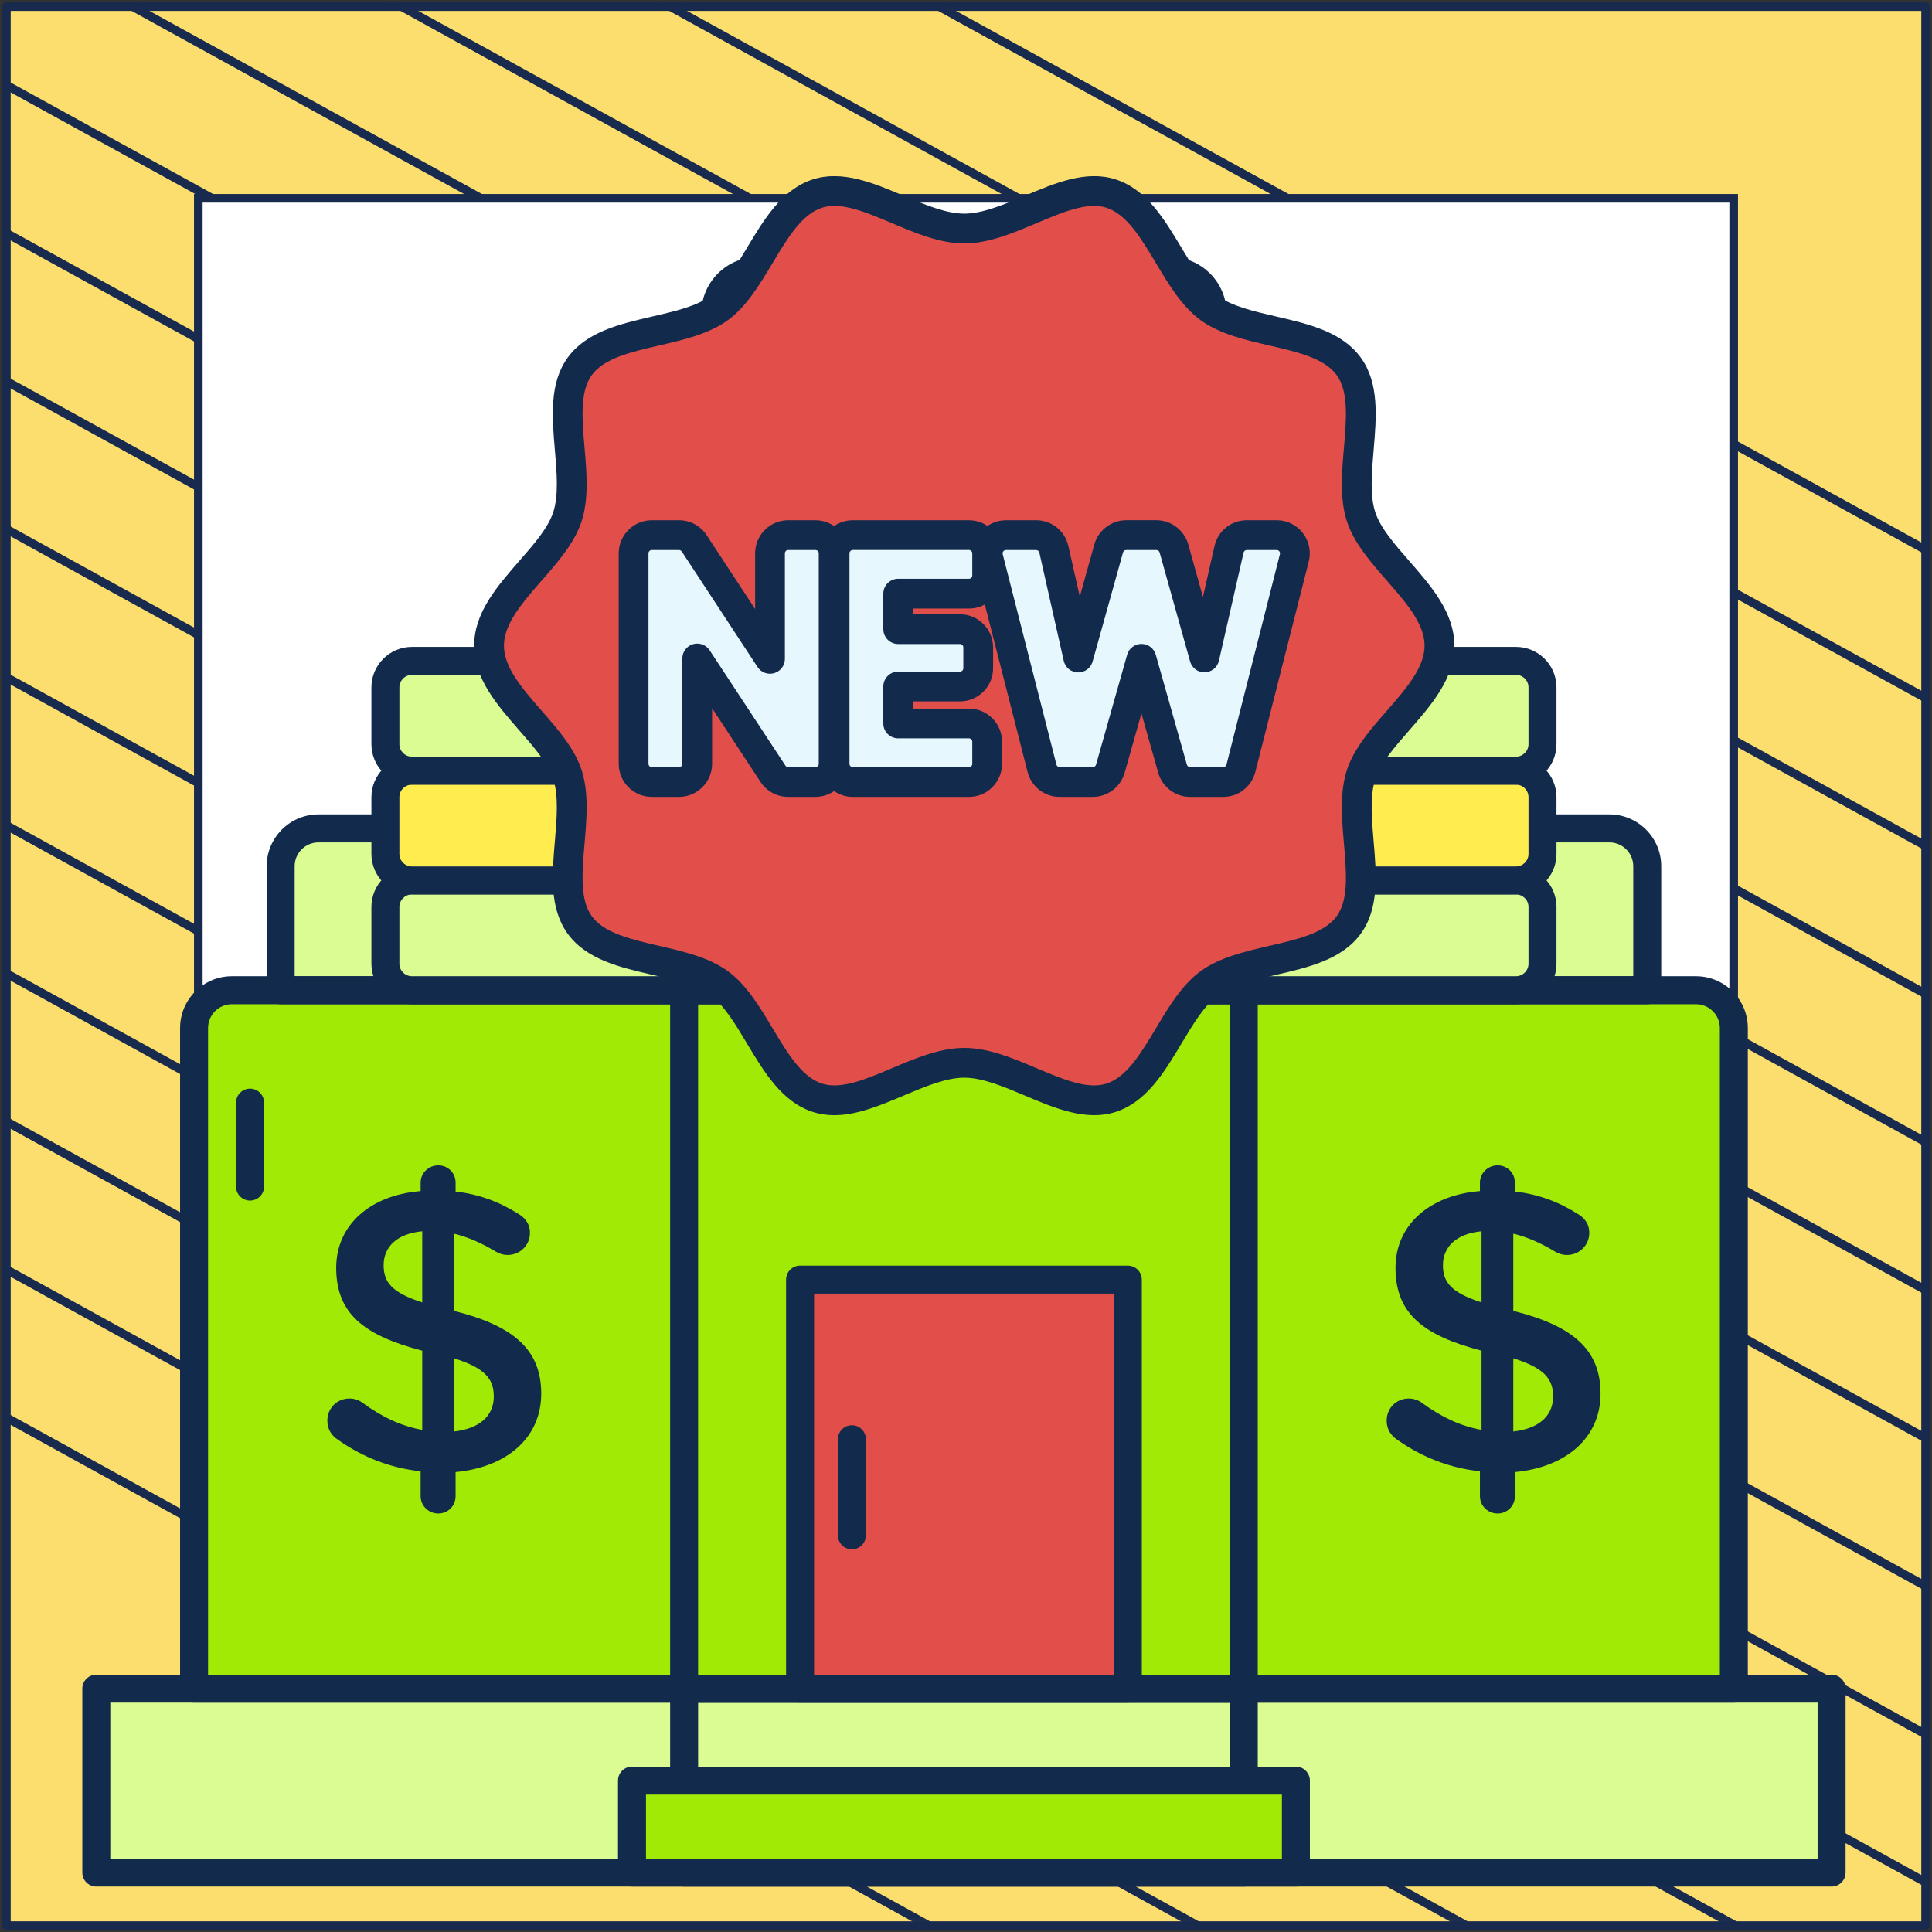<?xml version="1.0" encoding="UTF-8"?> <svg xmlns="http://www.w3.org/2000/svg" width="302" height="302" viewBox="0 0 302 302" fill="none"><rect x="0" y="0" width="302" height="302" fill="#333333" stroke="none"/><path d="M301 1.038H1V301H301V1.038Z" fill="#FCDE6F" stroke="#182A4D" stroke-width="1.346" stroke-linejoin="round"></path><mask id="mask0_1_4888" style="mask-type:luminance" maskUnits="userSpaceOnUse" x="1" y="1" width="300" height="300"><path d="M301 1H1V300.962H301V1Z" fill="white"></path></mask><g mask="url(#mask0_1_4888)"><path d="M-285.023 64.085L219.795 342.085" stroke="#182A4D" stroke-width="1.346" stroke-miterlimit="10"></path><path d="M-263.954 52.544L240.933 330.581" stroke="#182A4D" stroke-width="1.346" stroke-miterlimit="10"></path><path d="M-242.819 41.04L261.999 319.04" stroke="#182A4D" stroke-width="1.346" stroke-miterlimit="10"></path><path d="M-221.682 29.536L283.136 307.536" stroke="#182A4D" stroke-width="1.346" stroke-miterlimit="10"></path><path d="M-200.545 18.032L304.273 296.032" stroke="#182A4D" stroke-width="1.346" stroke-miterlimit="10"></path><path d="M-179.41 6.528L325.408 284.528" stroke="#182A4D" stroke-width="1.346" stroke-miterlimit="10"></path><path d="M-158.273 -5.014L346.545 273.024" stroke="#182A4D" stroke-width="1.346" stroke-miterlimit="10"></path><path d="M-137.205 -16.517L367.613 261.483" stroke="#182A4D" stroke-width="1.346" stroke-miterlimit="10"></path><path d="M-116.068 -28.021L388.749 249.979" stroke="#182A4D" stroke-width="1.346" stroke-miterlimit="10"></path><path d="M-94.932 -39.525L409.886 238.475" stroke="#182A4D" stroke-width="1.346" stroke-miterlimit="10"></path><path d="M-73.796 -51.029L431.023 226.971" stroke="#182A4D" stroke-width="1.346" stroke-miterlimit="10"></path><path d="M-52.659 -62.533L452.159 215.467" stroke="#182A4D" stroke-width="1.346" stroke-miterlimit="10"></path><path d="M-31.591 -74.075L473.227 203.963" stroke="#182A4D" stroke-width="1.346" stroke-miterlimit="10"></path><path d="M-10.454 -85.579L494.364 192.422" stroke="#182A4D" stroke-width="1.346" stroke-miterlimit="10"></path></g><path d="M271 31H31V270.975H271V31Z" fill="white" stroke="#182A4D" stroke-width="1.346" stroke-miterlimit="10"></path><path d="M49.785 129.489H251.573C254.839 129.489 257.487 132.137 257.487 135.403V154.786H43.871V135.403C43.871 132.137 46.519 129.489 49.785 129.489Z" fill="#DAFC92"></path><path d="M251.573 129.489H150.679V154.786H257.487V135.403C257.487 132.137 254.839 129.489 251.573 129.489Z" fill="#DAFC92"></path><path d="M15.054 263.959H286.304V292.713H15.054V263.959Z" fill="#DAFC92"></path><path d="M271.023 263.959H30.335V160.7C30.335 157.434 32.983 154.786 36.249 154.786H265.109C268.375 154.786 271.023 157.434 271.023 160.7V263.959Z" fill="#A1EA06"></path><path d="M286.304 294.9H15.054C13.846 294.9 12.867 293.92 12.867 292.713V263.959C12.867 262.752 13.846 261.772 15.054 261.772H286.304C287.512 261.772 288.492 262.752 288.492 263.959V292.713C288.492 293.922 287.512 294.9 286.304 294.9ZM17.242 290.525H284.117V266.147H17.242V290.525Z" fill="#122B4D"></path><path d="M194.421 294.9H106.938C105.73 294.9 104.75 293.92 104.75 292.713V263.959C104.75 262.752 105.73 261.772 106.938 261.772H194.419C195.628 261.772 196.607 262.752 196.607 263.959V292.713C196.608 293.922 195.628 294.9 194.421 294.9ZM109.125 290.525H192.232V266.147H109.125V290.525Z" fill="#122B4D"></path><path d="M271.023 266.147H30.335C29.128 266.147 28.148 265.168 28.148 263.959V160.7C28.148 156.233 31.782 152.598 36.249 152.598H265.109C269.576 152.598 273.211 156.233 273.211 160.7V263.959C273.211 265.168 272.232 266.147 271.023 266.147ZM32.523 261.772H268.837V160.7C268.837 158.644 267.166 156.973 265.111 156.973H36.249C34.194 156.973 32.523 158.644 32.523 160.7V261.772Z" fill="#122B4D"></path><path d="M39.085 187.668C37.877 187.668 36.898 186.689 36.898 185.481V172.356C36.898 171.148 37.877 170.168 39.085 170.168C40.292 170.168 41.273 171.148 41.273 172.356V185.481C41.273 186.689 40.292 187.668 39.085 187.668Z" fill="#122B4D"></path><path d="M257.487 156.973H43.871C42.664 156.973 41.684 155.993 41.684 154.786V135.403C41.684 130.936 45.318 127.302 49.785 127.302H251.572C256.04 127.302 259.673 130.936 259.673 135.403V154.786C259.674 155.993 258.695 156.973 257.487 156.973ZM46.059 152.598H255.3V135.403C255.3 133.348 253.628 131.677 251.573 131.677H49.785C47.73 131.677 46.059 133.348 46.059 135.403V152.598Z" fill="#122B4D"></path><path d="M194.421 266.147H106.938C105.73 266.147 104.75 265.168 104.75 263.959V154.786C104.75 153.578 105.73 152.598 106.938 152.598H194.419C195.628 152.598 196.607 153.578 196.607 154.786V263.959C196.608 265.168 195.628 266.147 194.421 266.147ZM109.125 261.772H192.232V156.973H109.125V261.772Z" fill="#122B4D"></path><path d="M182.909 154.786H118.451C114.783 154.786 111.811 151.813 111.811 148.147V48.993C111.811 45.325 114.783 42.354 118.451 42.354H182.909C186.576 42.354 189.548 45.327 189.548 48.993V148.147C189.548 151.813 186.575 154.786 182.909 154.786Z" fill="#F4EFED"></path><path d="M182.909 42.354H175.253C178.921 42.354 181.892 45.327 181.892 48.993V148.146C181.892 151.813 178.92 154.786 175.253 154.786H182.909C186.576 154.786 189.548 151.813 189.548 148.146V48.993C189.548 45.325 186.575 42.354 182.909 42.354Z" fill="#D6D1CF"></path><path d="M118.451 154.786H126.106C122.438 154.786 119.467 151.813 119.467 148.147V48.993C119.467 45.325 122.439 42.352 126.106 42.352H118.451C114.783 42.352 111.812 45.325 111.812 48.993V148.146C111.81 151.813 114.783 154.786 118.451 154.786Z" fill="white"></path><path d="M182.908 156.973H118.451C113.584 156.973 109.623 153.014 109.623 148.147V48.993C109.623 44.126 113.584 40.166 118.451 40.166H182.909C187.776 40.166 191.736 44.126 191.736 48.993V148.146C191.735 153.014 187.776 156.973 182.908 156.973ZM118.451 44.541C115.995 44.541 113.998 46.538 113.998 48.993V148.146C113.998 150.6 115.995 152.597 118.451 152.597H182.909C185.364 152.597 187.361 150.6 187.361 148.146V48.993C187.361 46.538 185.364 44.541 182.909 44.541H118.451Z" fill="#122B4D"></path><path d="M124.244 57.22H119.86L118.977 59.565C118.815 59.962 118.435 60.196 118.038 60.196C117.911 60.196 117.803 60.177 117.696 60.142C117.173 59.944 116.919 59.367 117.1 58.843L121.087 48.217C121.25 47.82 121.645 47.568 122.042 47.586C122.457 47.568 122.837 47.82 122.998 48.217L126.986 58.843C127.167 59.366 126.914 59.943 126.39 60.142C126.3 60.178 126.174 60.196 126.048 60.196C125.651 60.196 125.272 59.962 125.128 59.565L124.244 57.22ZM123.505 55.235L122.044 51.356L120.582 55.235H123.505Z" fill="#122B4D"></path><path d="M177.114 140.542H181.498L182.381 138.197C182.543 137.8 182.923 137.566 183.32 137.566C183.447 137.566 183.555 137.584 183.662 137.619C184.185 137.817 184.439 138.395 184.258 138.919L180.272 149.544C180.109 149.942 179.713 150.194 179.316 150.176C178.901 150.194 178.522 149.942 178.36 149.544L174.372 138.919C174.191 138.396 174.444 137.818 174.968 137.619C175.058 137.583 175.185 137.566 175.31 137.566C175.707 137.566 176.086 137.8 176.23 138.197L177.114 140.542ZM177.853 142.526L179.315 146.404L180.776 142.526H177.853Z" fill="#122B4D"></path><path d="M156.681 118.565L154.316 110.88C158.247 113.052 163.289 112.478 166.624 109.143C170.663 105.104 170.663 98.556 166.624 94.518L150.679 78.573L134.734 94.518C130.695 98.557 130.695 105.105 134.734 109.143C138.069 112.478 143.112 113.051 147.042 110.88L144.678 118.565H156.681Z" fill="#E24F4B"></path><path d="M156.681 120.753H144.678C143.983 120.753 143.33 120.423 142.918 119.864C142.506 119.307 142.383 118.586 142.587 117.922L143.721 114.236C139.93 114.739 135.994 113.497 133.188 110.691C130.821 108.325 129.519 105.179 129.519 101.832C129.519 98.485 130.821 95.338 133.188 92.971L149.133 77.027C149.953 76.206 151.406 76.206 152.226 77.027L168.171 92.971C170.537 95.338 171.84 98.484 171.84 101.831C171.84 105.178 170.537 108.324 168.171 110.69C165.365 113.496 161.429 114.737 157.637 114.235L158.771 117.922C158.975 118.585 158.852 119.307 158.439 119.864C158.027 120.423 157.375 120.753 156.681 120.753ZM147.64 116.378H153.719L152.226 111.523C151.963 110.671 152.246 109.745 152.937 109.183C153.629 108.62 154.593 108.533 155.375 108.966C158.536 110.713 162.526 110.151 165.079 107.598C168.258 104.418 168.258 99.245 165.079 96.066L150.679 81.667L136.281 96.064C134.741 97.604 133.892 99.652 133.892 101.831C133.892 104.009 134.74 106.057 136.281 107.596C138.833 110.149 142.822 110.711 145.985 108.965C146.765 108.533 147.729 108.62 148.422 109.182C149.114 109.744 149.395 110.67 149.133 111.523L147.64 116.378Z" fill="#122B4D"></path><path d="M193.692 137.626H236.971C239.259 137.626 241.115 139.481 241.115 141.77V150.641C241.115 152.931 239.26 154.786 236.971 154.786H193.692C191.404 154.786 189.548 152.931 189.548 150.641V141.77C189.548 139.481 191.403 137.626 193.692 137.626Z" fill="#DAFC92"></path><path d="M193.692 154.786H201.979C199.691 154.786 197.835 152.931 197.835 150.641V141.77C197.835 139.482 199.69 137.626 201.979 137.626H193.692C191.404 137.626 189.548 139.481 189.548 141.77V150.641C189.548 152.93 191.403 154.786 193.692 154.786Z" fill="#FF61B5"></path><path d="M236.971 156.973H193.692C190.201 156.973 187.36 154.133 187.36 150.643V141.771C187.36 138.28 190.201 135.439 193.692 135.439H236.971C240.462 135.439 243.302 138.28 243.302 141.771V150.643C243.301 154.133 240.461 156.973 236.971 156.973ZM193.692 139.813C192.614 139.813 191.735 140.69 191.735 141.77V150.641C191.735 151.72 192.613 152.597 193.692 152.597H236.971C238.049 152.597 238.927 151.72 238.927 150.641V141.77C238.927 140.692 238.05 139.813 236.971 139.813H193.692Z" fill="#122B4D"></path><path d="M193.692 120.467H236.971C239.259 120.467 241.115 122.322 241.115 124.611V133.483C241.115 135.771 239.26 137.627 236.971 137.627H193.692C191.404 137.627 189.548 135.772 189.548 133.483V124.611C189.548 122.322 191.403 120.467 193.692 120.467Z" fill="#FFEC4E"></path><path d="M193.692 137.626H201.979C199.691 137.626 197.835 135.771 197.835 133.482V124.61C197.835 122.322 199.69 120.466 201.979 120.466H193.692C191.404 120.466 189.548 122.321 189.548 124.61V133.482C189.548 135.771 191.403 137.626 193.692 137.626Z" fill="#99CA6F"></path><path d="M236.971 139.813H193.692C190.201 139.813 187.36 136.973 187.36 133.483V124.611C187.36 121.12 190.201 118.281 193.692 118.281H236.971C240.462 118.281 243.302 121.121 243.302 124.611V133.483C243.301 136.974 240.461 139.813 236.971 139.813ZM193.692 122.655C192.614 122.655 191.735 123.532 191.735 124.61V133.482C191.735 134.56 192.613 135.437 193.692 135.437H236.971C238.049 135.437 238.927 134.56 238.927 133.482V124.61C238.927 123.532 238.05 122.655 236.971 122.655H193.692Z" fill="#122B4D"></path><path d="M193.692 103.307H236.971C239.259 103.307 241.115 105.162 241.115 107.451V116.323C241.115 118.611 239.26 120.467 236.971 120.467H193.692C191.404 120.467 189.548 118.612 189.548 116.323V107.451C189.548 105.162 191.403 103.307 193.692 103.307Z" fill="#DAFC92"></path><path d="M193.692 120.467H201.979C199.691 120.467 197.835 118.612 197.835 116.323V107.451C197.835 105.163 199.69 103.307 201.979 103.307H193.692C191.404 103.307 189.548 105.162 189.548 107.451V116.323C189.548 118.611 191.403 120.467 193.692 120.467Z" fill="#FCE06A"></path><path d="M236.971 122.655H193.692C190.201 122.655 187.36 119.814 187.36 116.323V107.451C187.36 103.96 190.201 101.12 193.692 101.12H236.971C240.462 101.12 243.302 103.96 243.302 107.451V116.323C243.301 119.814 240.461 122.655 236.971 122.655ZM193.692 105.495C192.614 105.495 191.735 106.373 191.735 107.451V116.323C191.735 117.401 192.613 118.28 193.692 118.28H236.971C238.049 118.28 238.927 117.402 238.927 116.323V107.451C238.927 106.373 238.05 105.495 236.971 105.495H193.692Z" fill="#122B4D"></path><path d="M64.388 137.626H107.666C109.955 137.626 111.811 139.481 111.811 141.77V150.641C111.811 152.931 109.956 154.786 107.666 154.786H64.388C62.1 154.786 60.244 152.931 60.244 150.641V141.77C60.245 139.481 62.1 137.626 64.388 137.626Z" fill="#DAFC92"></path><path d="M107.666 137.626H99.379C101.667 137.626 103.523 139.481 103.523 141.77V150.641C103.523 152.93 101.668 154.786 99.379 154.786H107.666C109.954 154.786 111.81 152.931 111.81 150.641V141.77C111.81 139.481 109.955 137.626 107.666 137.626Z" fill="#E12579"></path><path d="M107.666 156.973H64.388C60.897 156.973 58.056 154.133 58.056 150.643V141.771C58.056 138.28 60.897 135.439 64.388 135.439H107.666C111.158 135.439 113.998 138.28 113.998 141.771V150.643C113.998 154.133 111.158 156.973 107.666 156.973ZM64.388 139.813C63.309 139.813 62.431 140.69 62.431 141.77V150.641C62.431 151.72 63.308 152.597 64.388 152.597H107.666C108.745 152.597 109.623 151.72 109.623 150.641V141.77C109.623 140.692 108.746 139.813 107.666 139.813H64.388Z" fill="#122B4D"></path><path d="M64.388 120.467H107.666C109.955 120.467 111.811 122.322 111.811 124.611V133.483C111.811 135.771 109.956 137.627 107.666 137.627H64.388C62.1 137.627 60.244 135.772 60.244 133.483V124.611C60.245 122.322 62.1 120.467 64.388 120.467Z" fill="#FFEC4E"></path><path d="M107.666 120.467H99.379C101.667 120.467 103.523 122.322 103.523 124.611V133.483C103.523 135.771 101.668 137.627 99.379 137.627H107.666C109.954 137.627 111.81 135.772 111.81 133.483V124.611C111.81 122.322 109.955 120.467 107.666 120.467Z" fill="#5D8E33"></path><path d="M107.666 139.813H64.388C60.897 139.813 58.056 136.973 58.056 133.483V124.611C58.056 121.12 60.897 118.281 64.388 118.281H107.666C111.158 118.281 113.998 121.121 113.998 124.611V133.483C113.998 136.974 111.158 139.813 107.666 139.813ZM64.388 122.655C63.309 122.655 62.431 123.532 62.431 124.61V133.482C62.431 134.56 63.308 135.437 64.388 135.437H107.666C108.745 135.437 109.623 134.56 109.623 133.482V124.61C109.623 123.532 108.746 122.655 107.666 122.655H64.388Z" fill="#122B4D"></path><path d="M64.388 103.307H107.666C109.955 103.307 111.811 105.162 111.811 107.451V116.323C111.811 118.611 109.956 120.467 107.666 120.467H64.388C62.1 120.467 60.244 118.612 60.244 116.323V107.451C60.245 105.162 62.1 103.307 64.388 103.307Z" fill="#DAFC92"></path><path d="M107.666 103.307H99.379C101.667 103.307 103.523 105.162 103.523 107.451V116.323C103.523 118.611 101.668 120.467 99.379 120.467H107.666C109.954 120.467 111.81 118.612 111.81 116.323V107.451C111.81 105.162 109.955 103.307 107.666 103.307Z" fill="#DEA42E"></path><path d="M107.666 122.655H64.388C60.897 122.655 58.056 119.814 58.056 116.323V107.451C58.056 103.96 60.897 101.12 64.388 101.12H107.666C111.158 101.12 113.998 103.96 113.998 107.451V116.323C113.998 119.814 111.158 122.655 107.666 122.655ZM64.388 105.495C63.309 105.495 62.431 106.373 62.431 107.451V116.323C62.431 117.401 63.308 118.28 64.388 118.28H107.666C108.745 118.28 109.623 117.402 109.623 116.323V107.451C109.623 106.373 108.746 105.495 107.666 105.495H64.388Z" fill="#122B4D"></path><path d="M234.1 182.162C235.609 182.162 236.802 183.356 236.802 184.864V186.246C240.51 186.687 243.652 187.88 246.542 189.703C247.547 190.268 248.427 191.211 248.427 192.719C248.427 194.667 246.856 196.175 244.909 196.175C244.28 196.175 243.652 195.987 243.023 195.61C240.824 194.29 238.688 193.348 236.55 192.845V204.91C246.102 207.298 250.187 211.131 250.187 217.856C250.187 224.768 244.783 229.355 236.802 230.109V233.879C236.802 235.387 235.609 236.581 234.1 236.581C232.592 236.581 231.335 235.386 231.335 233.879V229.983C226.622 229.48 222.287 227.784 218.453 225.082C217.385 224.391 216.757 223.386 216.757 222.066C216.757 220.118 218.265 218.609 220.213 218.609C220.968 218.609 221.721 218.861 222.287 219.301C225.24 221.437 228.131 222.883 231.587 223.51V211.131C222.412 208.743 218.138 205.287 218.138 198.186C218.138 191.462 223.48 186.812 231.335 186.183V184.863C231.335 183.357 232.592 182.162 234.1 182.162ZM231.587 203.591V192.468C227.565 192.844 225.554 194.981 225.554 197.746C225.554 200.386 226.748 202.02 231.587 203.591ZM236.552 212.326V223.762C240.573 223.322 242.773 221.311 242.773 218.295C242.773 215.53 241.39 213.834 236.552 212.326Z" fill="#122B4D"></path><path d="M68.514 182.162C70.023 182.162 71.216 183.356 71.216 184.864V186.246C74.924 186.687 78.066 187.88 80.956 189.703C81.961 190.268 82.841 191.211 82.841 192.719C82.841 194.667 81.27 196.175 79.323 196.175C78.694 196.175 78.066 195.987 77.437 195.61C75.238 194.29 73.102 193.348 70.965 192.845V204.91C80.516 207.298 84.601 211.131 84.601 217.856C84.601 224.768 79.197 229.355 71.216 230.109V233.879C71.216 235.387 70.023 236.581 68.514 236.581C67.006 236.581 65.749 235.386 65.749 233.879V229.983C61.036 229.48 56.701 227.784 52.867 225.082C51.799 224.391 51.171 223.386 51.171 222.066C51.171 220.118 52.679 218.609 54.627 218.609C55.381 218.609 56.135 218.861 56.701 219.301C59.654 221.437 62.545 222.883 66.001 223.51V211.131C56.826 208.743 52.552 205.287 52.552 198.186C52.552 191.462 57.894 186.812 65.749 186.183V184.863C65.749 183.357 67.006 182.162 68.514 182.162ZM66.001 203.591V192.468C61.979 192.844 59.968 194.981 59.968 197.746C59.968 200.386 61.162 202.02 66.001 203.591ZM70.965 212.326V223.762C74.986 223.322 77.186 221.311 77.186 218.295C77.186 215.53 75.804 213.834 70.965 212.326Z" fill="#122B4D"></path><path d="M98.79 278.337H202.567V292.714H98.79V278.337Z" fill="#A1EA06"></path><path d="M202.568 294.9H98.79C97.583 294.9 96.603 293.92 96.603 292.713V278.336C96.603 277.127 97.583 276.148 98.79 276.148H202.568C203.775 276.148 204.755 277.127 204.755 278.336V292.713C204.755 293.922 203.775 294.9 202.568 294.9ZM100.978 290.525H200.38V280.523H100.978V290.525Z" fill="#122B4D"></path><path d="M125.065 200.027H176.294V263.959H125.065V200.027Z" fill="#E24F4B"></path><path d="M176.294 266.147H125.063C123.856 266.147 122.876 265.168 122.876 263.959V200.026C122.876 198.818 123.856 197.839 125.063 197.839H176.294C177.501 197.839 178.481 198.818 178.481 200.026V263.959C178.481 265.168 177.502 266.147 176.294 266.147ZM127.252 261.772H174.107V202.214H127.252V261.772Z" fill="#122B4D"></path><path d="M133.165 242.182C131.958 242.182 130.978 241.202 130.978 239.994V224.974C130.978 223.765 131.958 222.786 133.165 222.786C134.373 222.786 135.353 223.765 135.353 224.974V239.994C135.353 241.202 134.373 242.182 133.165 242.182Z" fill="#122B4D"></path><path d="M225.009 100.927C225.009 108.451 214.96 114.294 212.755 121.083C210.47 128.119 215.086 138.739 210.824 144.595C206.519 150.51 194.965 149.379 189.05 153.684C183.193 157.946 180.721 169.308 173.686 171.593C166.897 173.797 158.25 166.13 150.725 166.13C143.202 166.13 134.554 173.797 127.765 171.593C120.73 169.308 118.258 157.946 112.401 153.684C106.486 149.379 94.932 150.509 90.627 144.594C86.365 138.738 90.981 128.119 88.696 121.083C86.492 114.294 76.442 108.451 76.442 100.927C76.442 93.404 86.491 87.561 88.696 80.772C90.981 73.736 86.365 63.116 90.627 57.26C94.932 51.344 106.486 52.475 112.401 48.171C118.258 43.909 120.73 32.547 127.765 30.262C134.554 28.058 143.201 35.724 150.725 35.724C158.249 35.724 166.897 28.058 173.686 30.262C180.721 32.547 183.193 43.909 189.05 48.171C194.965 52.475 206.519 51.346 210.824 57.261C215.086 63.117 210.47 73.736 212.755 80.772C214.959 87.561 225.009 93.403 225.009 100.927Z" fill="#E24F4B"></path><path d="M127.459 83.647H123.213C121.639 83.647 120.363 84.923 120.363 86.497V102.992L108.518 84.934C107.991 84.131 107.096 83.647 106.135 83.647H101.89C100.316 83.647 99.04 84.923 99.04 86.497V119.391C99.04 120.965 100.316 122.241 101.89 122.241H106.135C107.709 122.241 108.985 120.965 108.985 119.391V102.929L120.831 120.957C121.358 121.758 122.253 122.241 123.213 122.241H127.459C129.033 122.241 130.309 120.965 130.309 119.391V86.497C130.308 84.922 129.033 83.647 127.459 83.647Z" fill="#E6F8FE"></path><path d="M151.457 92.799C153.031 92.799 154.307 91.523 154.307 89.949V86.496C154.307 84.922 153.031 83.646 151.457 83.646H133.307C131.733 83.646 130.457 84.922 130.457 86.496V119.39C130.457 120.964 131.733 122.24 133.307 122.24H151.457C153.031 122.24 154.307 120.964 154.307 119.39V115.938C154.307 114.364 153.031 113.088 151.457 113.088H140.402V107.309H150.057C151.631 107.309 152.907 106.033 152.907 104.459V101.193C152.907 99.619 151.631 98.343 150.057 98.343H140.402V92.797H151.457V92.799Z" fill="#E6F8FE"></path><path d="M201.811 84.747C201.271 84.053 200.441 83.647 199.562 83.647H194.896C193.566 83.647 192.413 84.566 192.118 85.864L188.268 102.763L183.503 85.729C183.159 84.498 182.037 83.647 180.759 83.647H176.046C174.767 83.647 173.645 84.499 173.301 85.731L168.547 102.782L164.735 85.87C164.442 84.57 163.288 83.647 161.955 83.647H157.243C156.363 83.647 155.532 84.054 154.992 84.748C154.452 85.443 154.263 86.349 154.481 87.201L162.879 120.096C163.202 121.358 164.338 122.24 165.641 122.24H170.82C172.095 122.24 173.215 121.393 173.562 120.166L178.425 102.981L183.288 120.166C183.636 121.393 184.755 122.24 186.03 122.24H191.209C192.512 122.24 193.651 121.355 193.972 120.092L202.324 87.198C202.539 86.346 202.35 85.441 201.811 84.747Z" fill="#E6F8FE"></path><path d="M130.406 174.319C129.275 174.319 128.153 174.165 127.047 173.806C122.227 172.24 119.445 167.591 116.753 163.095C114.918 160.028 113.185 157.132 111.032 155.565C108.837 153.968 105.513 153.199 101.995 152.386C96.926 151.214 91.684 150.002 88.746 145.964C85.838 141.968 86.294 136.637 86.735 131.483C87.032 128.017 87.338 124.432 86.484 121.801C85.684 119.338 83.497 116.833 81.18 114.181C77.708 110.204 74.117 106.092 74.117 100.927C74.117 95.762 77.708 91.65 81.18 87.672C83.497 85.02 85.684 82.514 86.484 80.051C87.338 77.419 87.032 73.836 86.736 70.37C86.295 65.215 85.839 59.884 88.746 55.889C91.687 51.85 96.928 50.638 101.997 49.466C105.515 48.653 108.839 47.885 111.034 46.287C113.186 44.72 114.92 41.824 116.755 38.757C119.446 34.26 122.229 29.611 127.048 28.047C131.662 26.55 136.541 28.609 141.259 30.602C144.512 31.975 147.874 33.396 150.727 33.396C153.58 33.396 156.943 31.975 160.195 30.602C164.914 28.609 169.791 26.55 174.406 28.047C179.225 29.612 182.007 34.261 184.699 38.758C186.535 41.825 188.269 44.721 190.421 46.288C192.615 47.885 195.939 48.654 199.458 49.467C204.526 50.639 209.769 51.851 212.708 55.89C215.616 59.884 215.16 65.215 214.718 70.37C214.421 73.836 214.115 77.42 214.97 80.051C215.769 82.514 217.956 85.02 220.273 87.672C223.746 91.649 227.337 95.761 227.337 100.926C227.337 106.09 223.746 110.203 220.273 114.18C217.956 116.832 215.769 119.338 214.97 121.801C214.115 124.433 214.421 128.018 214.717 131.484C215.159 136.638 215.615 141.969 212.707 145.964C209.768 150.002 204.526 151.214 199.457 152.386C195.938 153.199 192.615 153.967 190.421 155.564C188.269 157.131 186.535 160.028 184.699 163.094C182.007 167.591 179.225 172.24 174.406 173.805C169.791 175.303 164.914 173.243 160.196 171.25C156.944 169.876 153.581 168.456 150.728 168.456C147.875 168.456 144.512 169.876 141.259 171.25C137.671 172.766 133.992 174.319 130.406 174.319ZM130.419 32.189C129.739 32.189 129.092 32.277 128.485 32.475C125.325 33.501 123.102 37.216 120.748 41.149C118.753 44.481 116.691 47.927 113.772 50.052C110.81 52.206 106.863 53.12 103.045 54.002C98.614 55.027 94.427 55.994 92.51 58.629C90.624 61.22 90.988 65.472 91.373 69.974C91.709 73.902 92.056 77.963 90.912 81.49C89.818 84.86 87.209 87.847 84.686 90.735C81.644 94.219 78.772 97.509 78.772 100.928C78.772 104.347 81.645 107.637 84.686 111.12C87.209 114.009 89.818 116.995 90.912 120.365C92.056 123.892 91.709 127.953 91.373 131.881C90.988 136.383 90.624 140.635 92.51 143.226C94.427 145.861 98.613 146.828 103.045 147.853C106.863 148.735 110.81 149.649 113.772 151.803C116.692 153.928 118.753 157.374 120.748 160.706C123.102 164.639 125.326 168.354 128.485 169.38C131.45 170.344 135.334 168.701 139.447 166.965C143.127 165.411 146.932 163.804 150.726 163.804C154.521 163.804 158.326 165.411 162.005 166.965C166.118 168.701 170.003 170.344 172.968 169.38C176.128 168.354 178.351 164.639 180.704 160.706C182.699 157.374 184.762 153.928 187.681 151.803C190.642 149.649 194.59 148.735 198.408 147.853C202.84 146.828 207.026 145.86 208.943 143.226C210.829 140.636 210.465 136.383 210.079 131.882C209.743 127.954 209.396 123.893 210.541 120.366C211.635 116.996 214.244 114.009 216.766 111.121C219.809 107.637 222.681 104.347 222.681 100.928C222.681 97.51 219.808 94.219 216.766 90.737C214.244 87.847 211.635 84.861 210.541 81.491C209.396 77.964 209.743 73.903 210.079 69.975C210.465 65.473 210.829 61.221 208.943 58.631C207.026 55.996 202.839 55.029 198.408 54.004C194.59 53.121 190.642 52.208 187.681 50.054C184.762 47.929 182.699 44.483 180.704 41.151C178.351 37.218 176.127 33.503 172.968 32.477C170.003 31.513 166.118 33.156 162.005 34.892C158.326 36.447 154.522 38.053 150.726 38.053C146.931 38.053 143.127 36.446 139.447 34.892C136.177 33.509 133.052 32.189 130.419 32.189Z" fill="#122B4D"></path><path d="M127.458 124.568H123.212C121.464 124.568 119.846 123.696 118.886 122.235L111.311 110.707V119.391C111.311 122.245 108.989 124.568 106.134 124.568H101.889C99.035 124.568 96.712 122.246 96.712 119.391V86.497C96.712 83.643 99.034 81.32 101.889 81.32H106.134C107.885 81.32 109.503 82.194 110.463 83.658L118.035 95.201V86.496C118.035 83.642 120.357 81.319 123.212 81.319H127.458C130.313 81.319 132.635 83.641 132.635 86.496V119.39C132.635 122.245 130.313 124.568 127.458 124.568ZM108.985 100.601C109.754 100.601 110.492 100.983 110.929 101.65L122.775 119.678C122.872 119.826 123.036 119.913 123.213 119.913H127.459C127.747 119.913 127.982 119.679 127.982 119.39V86.497C127.982 86.208 127.747 85.974 127.459 85.974H123.213C122.924 85.974 122.69 86.208 122.69 86.497V102.992C122.69 104.02 122.014 104.927 121.028 105.222C120.046 105.516 118.981 105.129 118.416 104.269L106.572 86.211C106.475 86.063 106.311 85.976 106.134 85.976H101.889C101.6 85.976 101.366 86.21 101.366 86.499V119.393C101.366 119.681 101.6 119.916 101.889 119.916H106.134C106.423 119.916 106.657 119.681 106.657 119.393V102.928C106.657 101.899 107.332 100.993 108.318 100.698C108.539 100.633 108.763 100.601 108.985 100.601Z" fill="#122B4D"></path><path d="M151.457 124.568H133.307C130.453 124.568 128.13 122.246 128.13 119.391V86.497C128.13 83.643 130.452 81.32 133.307 81.32H151.457C154.31 81.32 156.634 83.642 156.634 86.497V89.95C156.634 92.804 154.311 95.127 151.457 95.127H142.729V96.019H150.057C152.911 96.019 155.234 98.341 155.234 101.196V104.462C155.234 107.315 152.912 109.639 150.057 109.639H142.729V110.764H151.457C154.31 110.764 156.634 113.086 156.634 115.941V119.393C156.633 122.245 154.31 124.568 151.457 124.568ZM133.307 85.974C133.018 85.974 132.784 86.208 132.784 86.497V119.391C132.784 119.68 133.018 119.914 133.307 119.914H151.457C151.745 119.914 151.98 119.68 151.98 119.391V115.939C151.98 115.65 151.745 115.416 151.457 115.416H140.402C139.117 115.416 138.075 114.374 138.075 113.089V107.31C138.075 106.024 139.117 104.983 140.402 104.983H150.057C150.345 104.983 150.58 104.748 150.58 104.46V101.194C150.58 100.905 150.345 100.671 150.057 100.671H140.402C139.117 100.671 138.075 99.629 138.075 98.344V92.798C138.075 91.513 139.117 90.471 140.402 90.471H151.457C151.745 90.471 151.98 90.237 151.98 89.948V86.495C151.98 86.207 151.745 85.972 151.457 85.972H133.307V85.974Z" fill="#122B4D"></path><path d="M191.209 124.568H186.03C183.725 124.568 181.677 123.019 181.049 120.801L178.425 111.527L175.801 120.8C175.173 123.018 173.125 124.567 170.82 124.567H165.641C163.274 124.567 161.211 122.965 160.625 120.671L152.227 87.777C151.828 86.217 152.167 84.593 153.155 83.32C154.128 82.067 155.657 81.319 157.243 81.319H161.955C164.392 81.319 166.468 82.98 167.005 85.356L168.786 93.259L171.059 85.105C171.68 82.875 173.731 81.318 176.045 81.318H180.758C183.07 81.318 185.12 82.873 185.743 85.1L188.036 93.299L189.848 85.346C190.388 82.975 192.464 81.319 194.895 81.319H199.561C201.17 81.319 202.66 82.048 203.648 83.318C204.635 84.588 204.974 86.21 204.579 87.769L196.227 120.664C195.643 122.962 193.581 124.568 191.209 124.568ZM178.425 100.654C179.467 100.654 180.381 101.345 180.664 102.347L185.528 119.533C185.591 119.757 185.798 119.913 186.031 119.913H191.21C191.449 119.913 191.658 119.751 191.717 119.52L200.069 86.625C200.108 86.47 200.073 86.302 199.975 86.177C199.875 86.048 199.725 85.975 199.563 85.975H194.897C194.651 85.975 194.442 86.142 194.388 86.382L190.538 103.281C190.302 104.32 189.39 105.065 188.327 105.091C187.268 105.136 186.315 104.417 186.028 103.391L181.263 86.357C181.201 86.133 180.993 85.976 180.759 85.976H176.047C175.813 85.976 175.606 86.133 175.543 86.358L170.789 103.41C170.502 104.437 169.559 105.138 168.489 105.111C167.423 105.084 166.512 104.337 166.278 103.297L162.466 86.384C162.412 86.145 162.203 85.977 161.956 85.977H157.244C157.083 85.977 156.929 86.052 156.831 86.179C156.732 86.307 156.697 86.471 156.737 86.628L165.136 119.522C165.194 119.754 165.403 119.916 165.642 119.916H170.821C171.053 119.916 171.261 119.76 171.324 119.535L176.187 102.35C176.469 101.345 177.384 100.654 178.425 100.654Z" fill="#122B4D"></path></svg> 